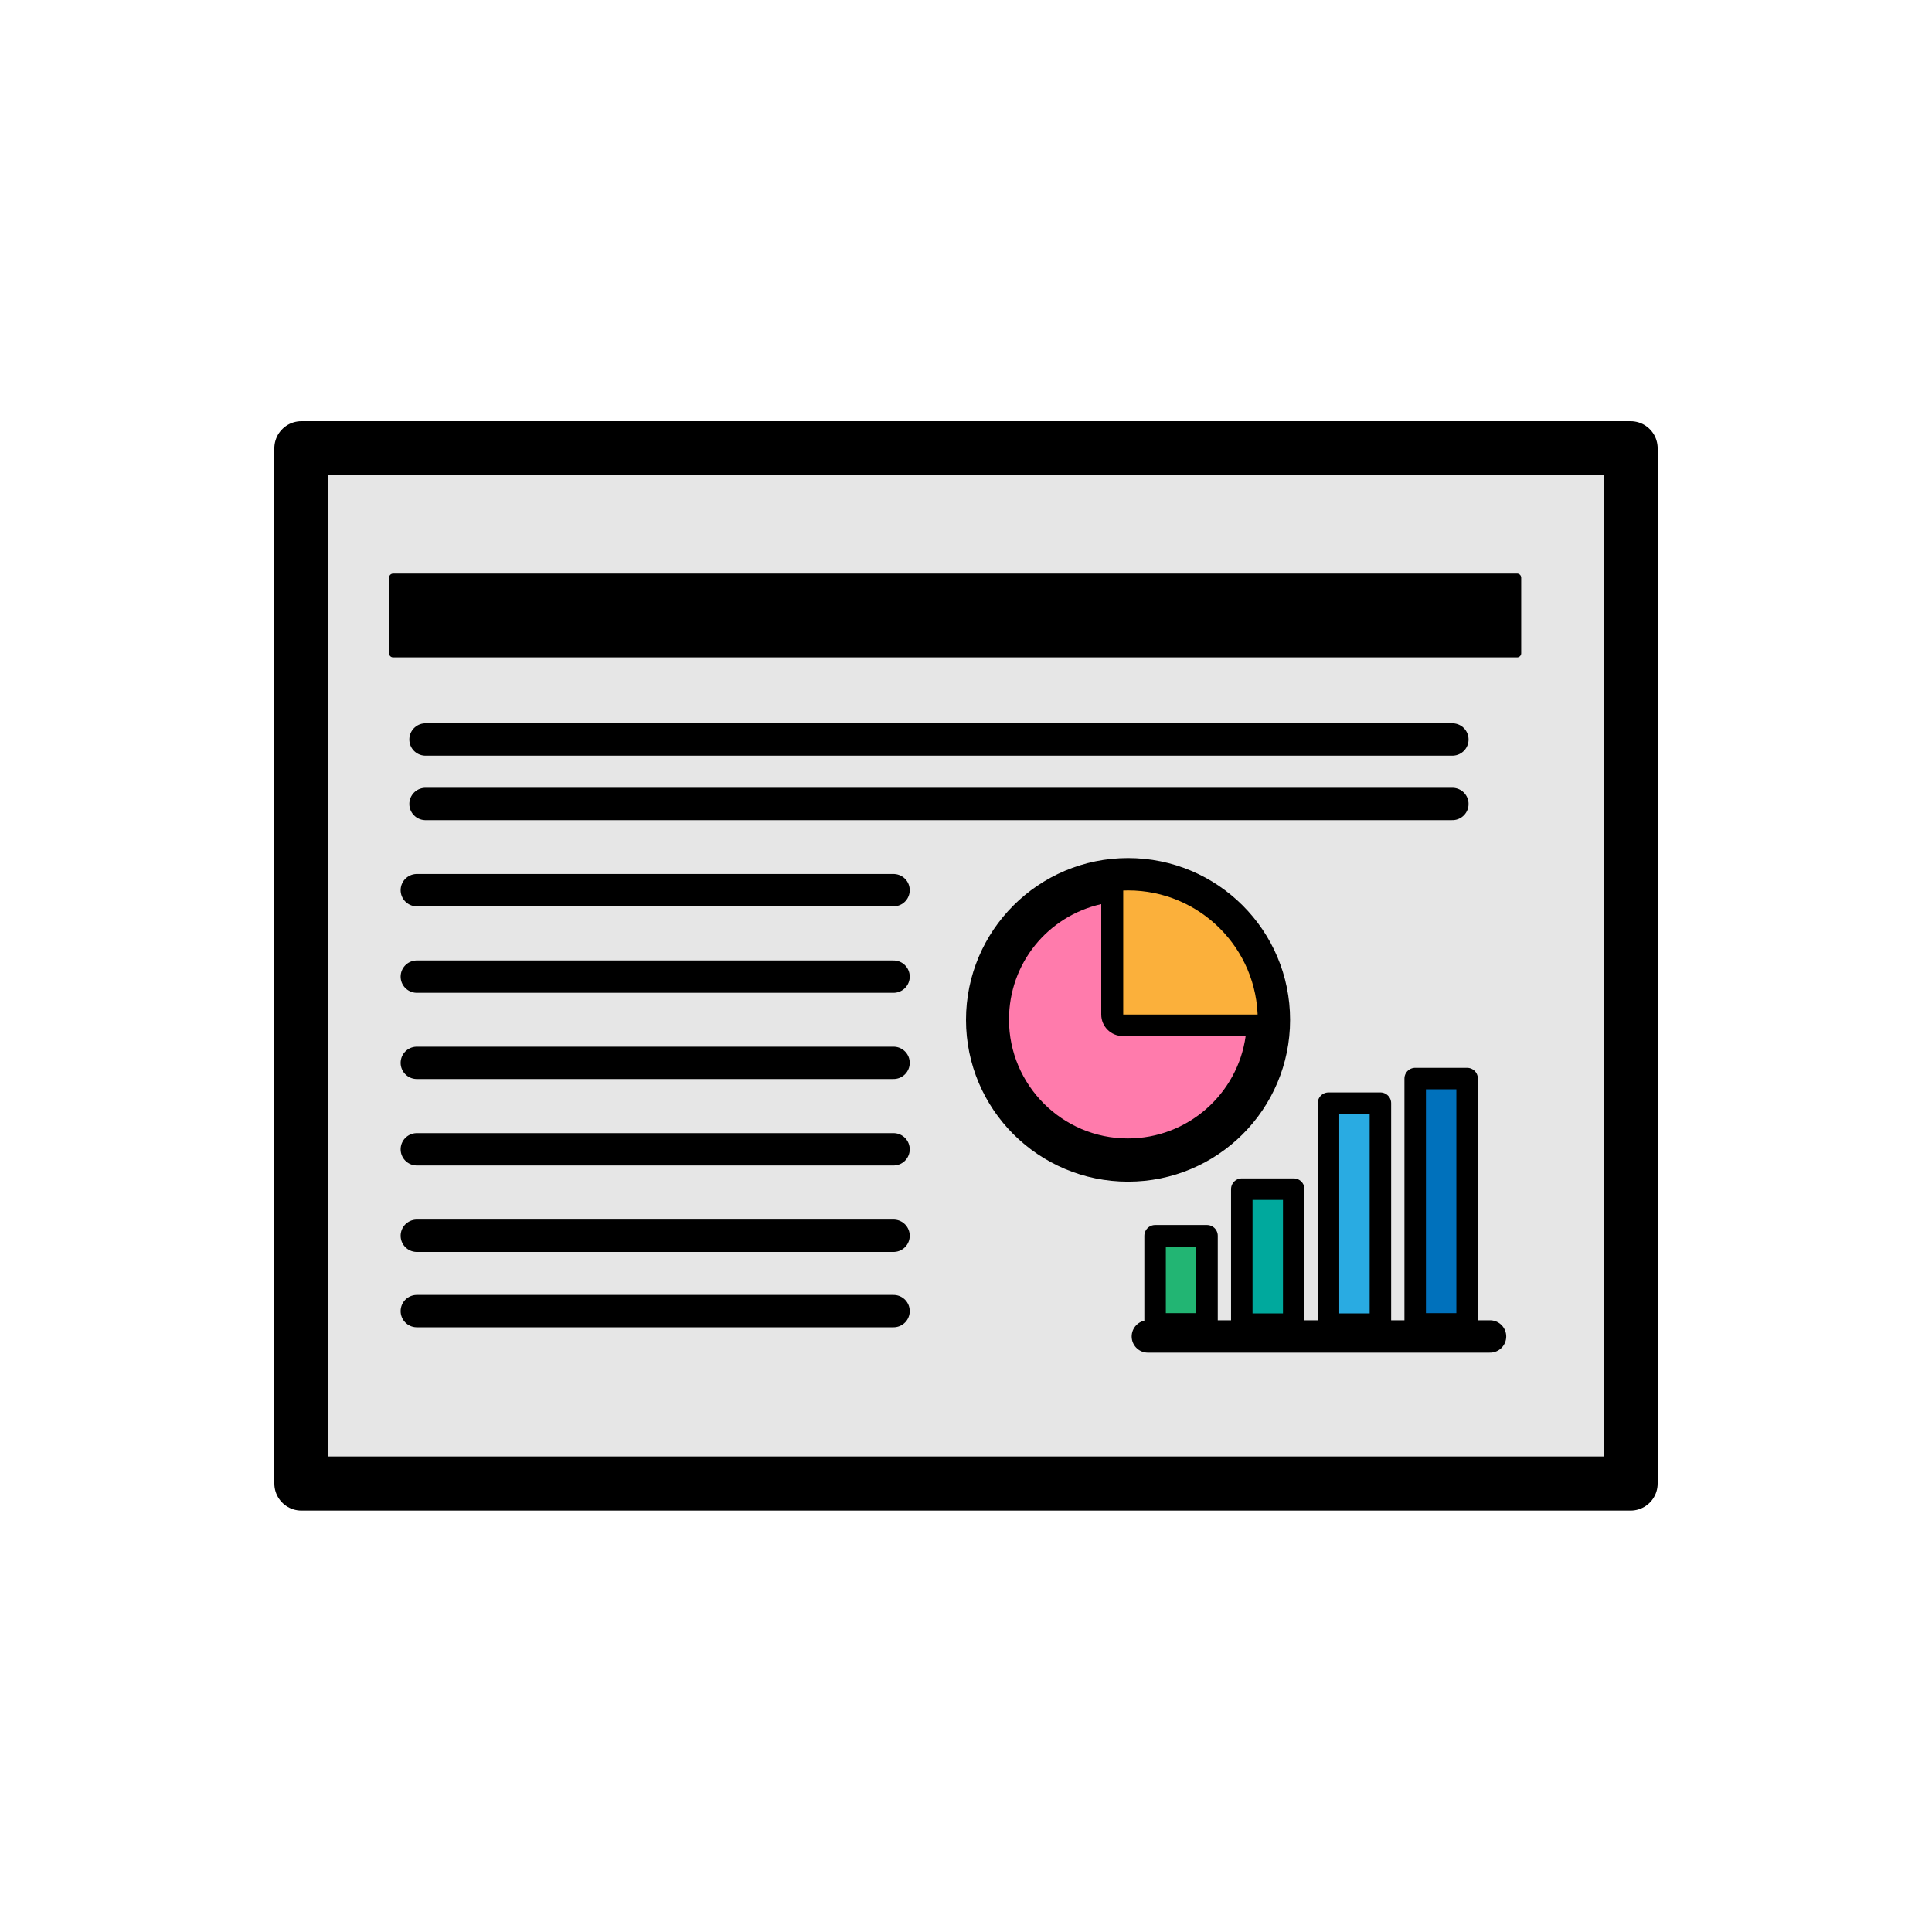 <?xml version="1.0" encoding="UTF-8"?><svg id="_レイヤー_2" xmlns="http://www.w3.org/2000/svg" viewBox="0 0 80 80"><g id="SKILL"><g id="office"><rect width="80" height="80" fill="none" stroke-width="0"/><rect x="12.48" y="18.56" width="55.04" height="42.87" fill="#e6e6e6" stroke="#000" stroke-linecap="round" stroke-linejoin="round" stroke-width="2.24"/><rect x="16.28" y="23.92" width="46.54" height="3.13" stroke="#000" stroke-linecap="round" stroke-linejoin="round" stroke-width=".34"/><line x1="17.62" y1="33.29" x2="60.14" y2="33.29" fill="none" stroke="#000" stroke-linecap="round" stroke-linejoin="round" stroke-width="1.34"/><line x1="17.62" y1="30.62" x2="60.14" y2="30.62" fill="none" stroke="#000" stroke-linecap="round" stroke-linejoin="round" stroke-width="1.34"/><line x1="17.26" y1="36.86" x2="37" y2="36.86" fill="none" stroke="#000" stroke-linecap="round" stroke-linejoin="round" stroke-width="1.34"/><line x1="17.26" y1="40.44" x2="37" y2="40.44" fill="none" stroke="#000" stroke-linecap="round" stroke-linejoin="round" stroke-width="1.34"/><line x1="17.26" y1="44.01" x2="37" y2="44.01" fill="none" stroke="#000" stroke-linecap="round" stroke-linejoin="round" stroke-width="1.34"/><line x1="17.26" y1="47.59" x2="37" y2="47.59" fill="none" stroke="#000" stroke-linecap="round" stroke-linejoin="round" stroke-width="1.34"/><line x1="17.26" y1="51.17" x2="37" y2="51.17" fill="none" stroke="#000" stroke-linecap="round" stroke-linejoin="round" stroke-width="1.34"/><line x1="17.26" y1="54.29" x2="37" y2="54.29" fill="none" stroke="#000" stroke-linecap="round" stroke-linejoin="round" stroke-width="1.34"/><ellipse cx="46.71" cy="42.23" rx="6.04" ry="6.03" fill="#fbb03b" stroke="#000" stroke-linecap="round" stroke-linejoin="round" stroke-width="1.34"/><path d="M46.71,47.59c-2.96,0-5.37-2.41-5.37-5.36,0-2.74,2.03-4.99,4.71-5.32v5.1c0,.25.2.45.45.45h5.57c-.16,2.9-2.5,5.13-5.36,5.13Z" fill="#ff7bac" stroke-width="0"/><path d="M45.6,37.44v4.57c0,.49.4.89.89.89h5.09c-.33,2.39-2.39,4.24-4.88,4.24-2.71,0-4.92-2.21-4.92-4.92,0-2.34,1.61-4.28,3.81-4.78M46.5,36.43c-3.11.11-5.6,2.66-5.6,5.8s2.6,5.81,5.82,5.81,5.82-2.6,5.82-5.81c0-.07,0-.14-.01-.22h-6.02v-5.58h0Z" stroke-width="0"/><rect x="51.42" y="49.24" width="2.15" height="5.59" fill="#00a99d" stroke="#000" stroke-linecap="round" stroke-linejoin="round" stroke-width=".89"/><rect x="47.83" y="51.17" width="2.15" height="3.65" fill="#22b573" stroke="#000" stroke-linecap="round" stroke-linejoin="round" stroke-width=".89"/><rect x="55.01" y="45.68" width="2.15" height="9.15" fill="#29abe2" stroke="#000" stroke-linecap="round" stroke-linejoin="round" stroke-width=".89"/><rect x="58.6" y="44.66" width="2.15" height="10.16" fill="#0071bc" stroke="#000" stroke-linecap="round" stroke-linejoin="round" stroke-width=".89"/><line x1="47.53" y1="55.34" x2="61.7" y2="55.34" fill="#e6e6e6" stroke="#000" stroke-linecap="round" stroke-linejoin="round" stroke-width="1.34"/></g></g></svg>